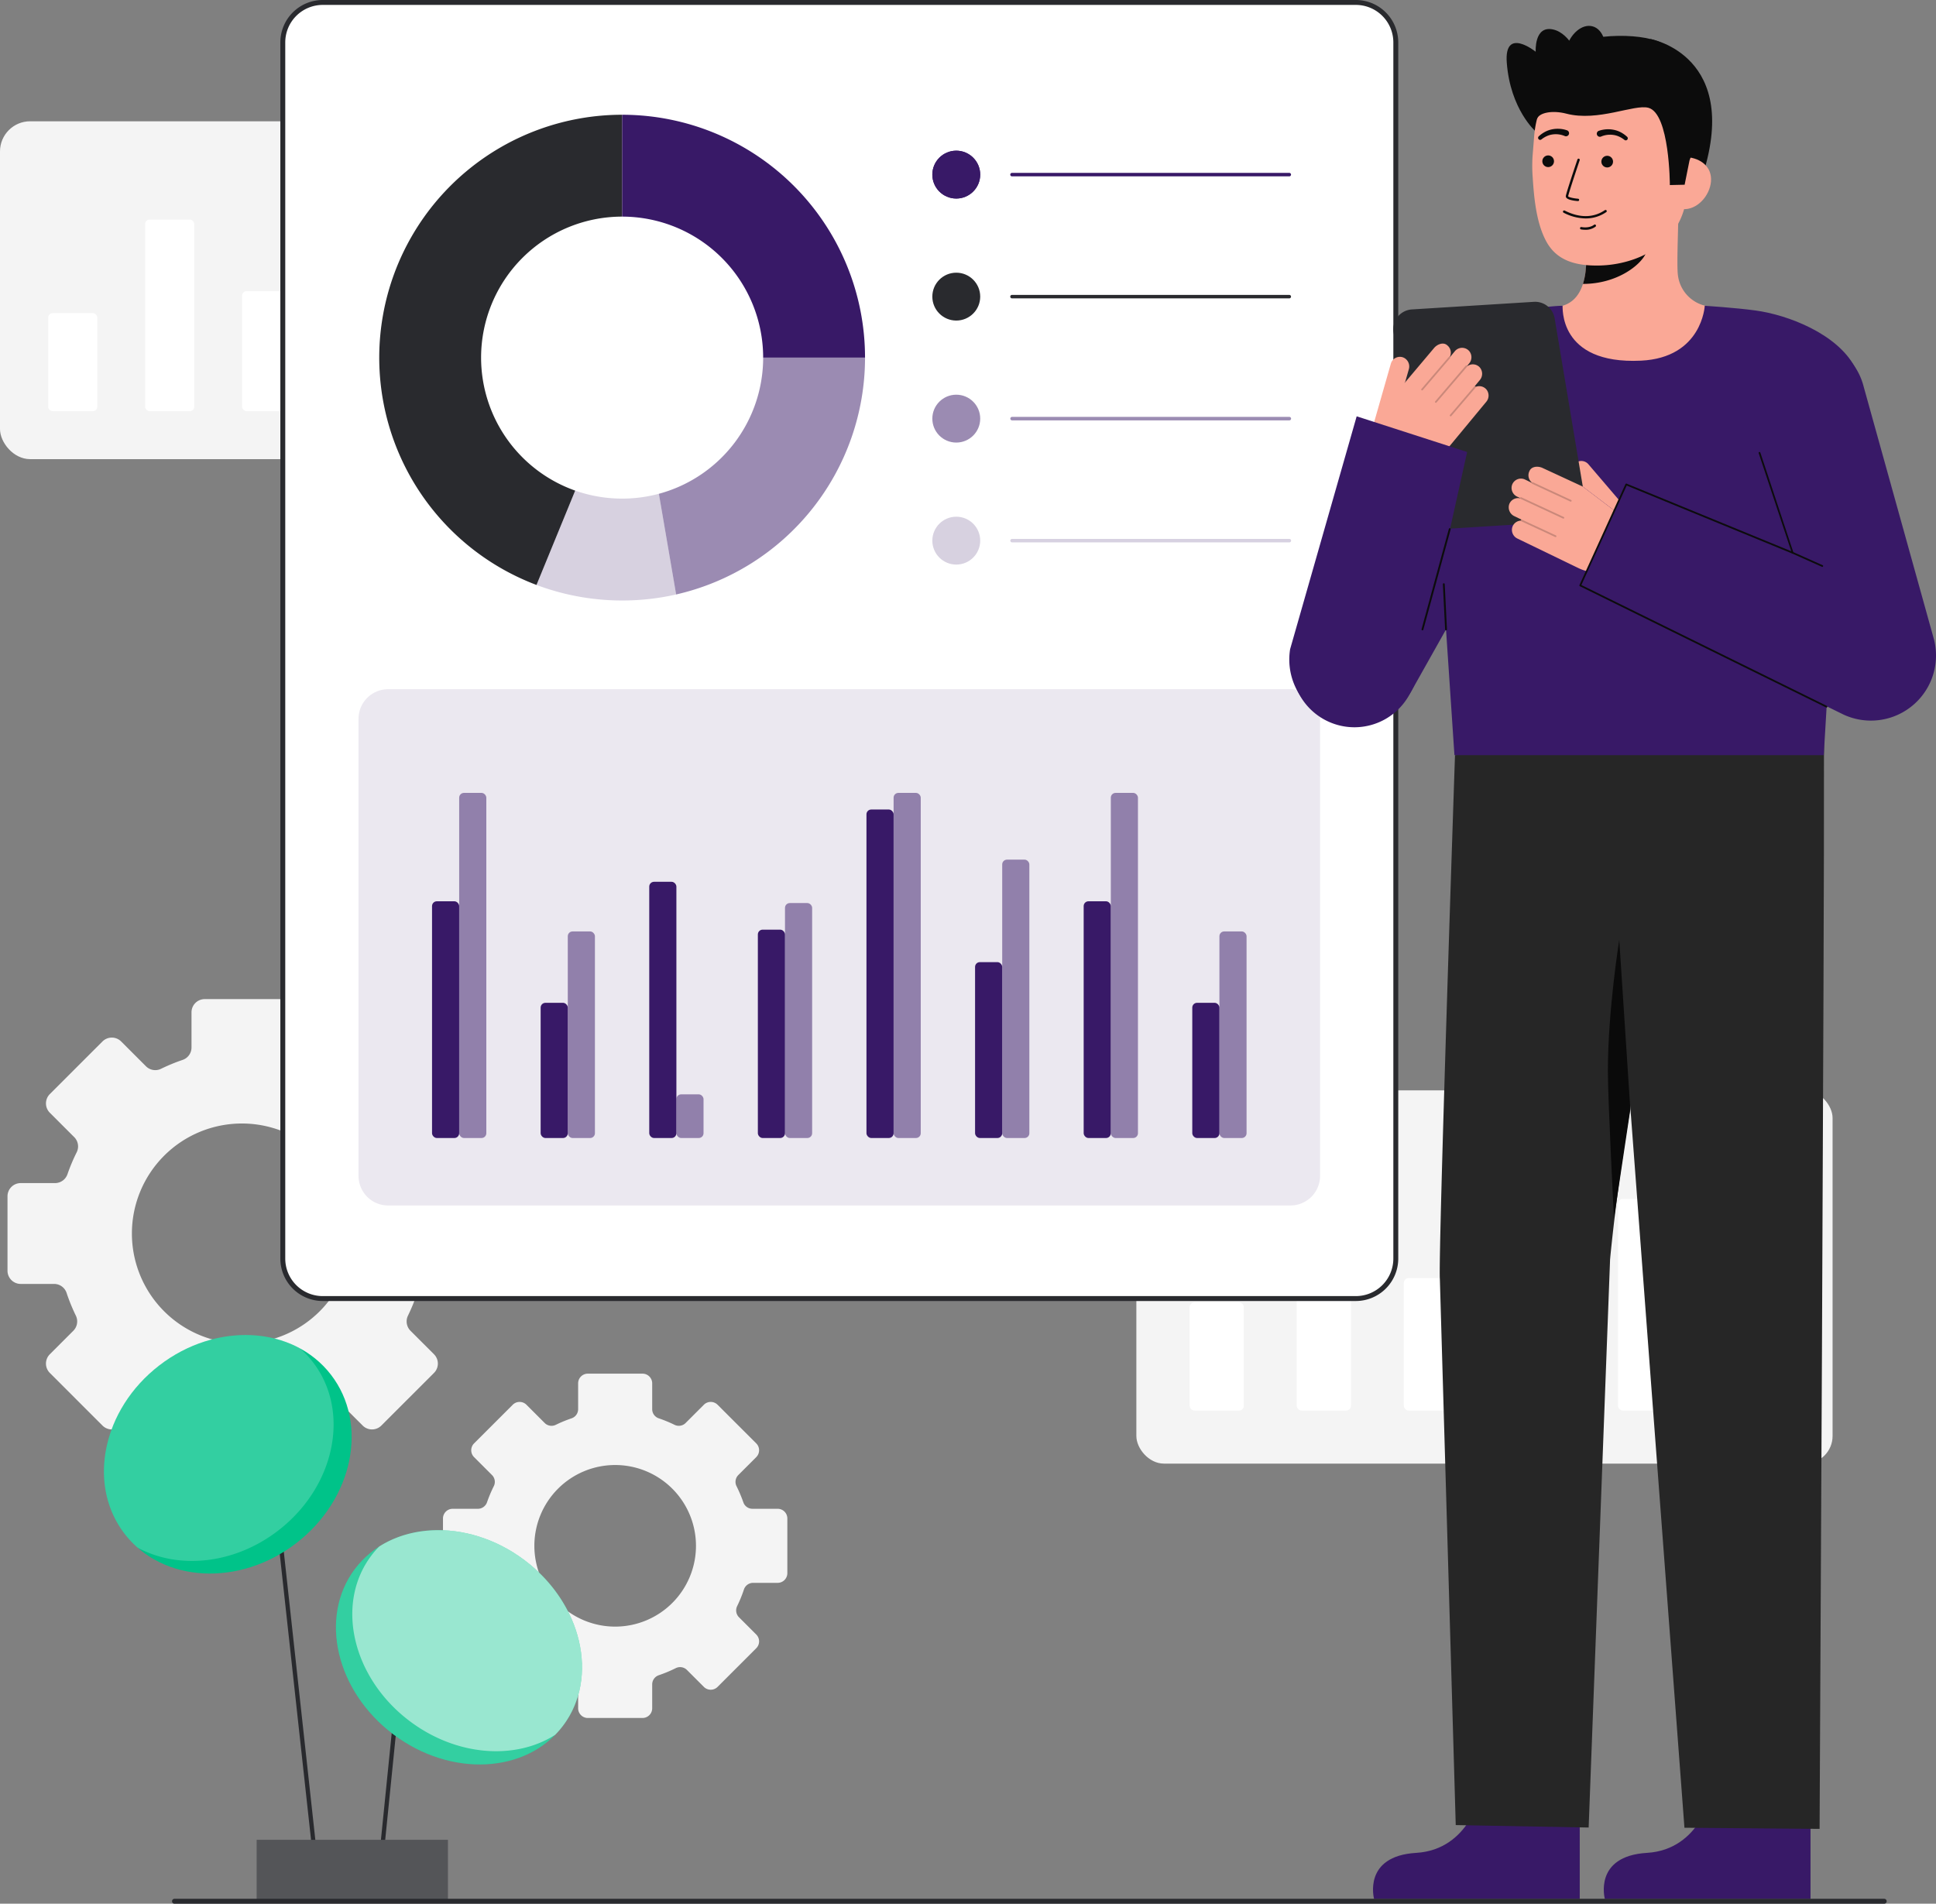 <svg xmlns="http://www.w3.org/2000/svg" viewBox="0 0 788.266 775.221"><rect x="0" y="0" width="788.266" height="775.221" fill="#808080" stroke="none"/><g id="Layer_8" data-name="Layer 8"><path d="M316.628,614.4H306.375a3.928,3.928,0,0,1-3.713-2.628,55.927,55.927,0,0,0-2.78-6.589,3.927,3.927,0,0,1,.747-4.536l7.288-7.287a3.954,3.954,0,0,0,0-5.587L292.173,572.04a3.952,3.952,0,0,0-5.587,0l-7.418,7.419a3.929,3.929,0,0,1-4.5.76,55.292,55.292,0,0,0-6.458-2.662,3.929,3.929,0,0,1-2.662-3.726v-10.51a3.947,3.947,0,0,0-3.948-3.948H239.342a3.947,3.947,0,0,0-3.948,3.948v10.51a3.928,3.928,0,0,1-2.661,3.726,55.15,55.15,0,0,0-6.458,2.662,3.928,3.928,0,0,1-4.5-.76l-7.419-7.419a3.952,3.952,0,0,0-5.587,0l-15.743,15.736a3.952,3.952,0,0,0,0,5.587l7.287,7.287a3.925,3.925,0,0,1,.747,4.536,54.9,54.9,0,0,0-2.773,6.589,3.943,3.943,0,0,1-3.719,2.628H184.313a3.947,3.947,0,0,0-3.948,3.948v22.263a3.947,3.947,0,0,0,3.948,3.948H194.3a3.939,3.939,0,0,1,3.747,2.71,55.815,55.815,0,0,0,2.759,6.769,3.954,3.954,0,0,1-.747,4.529l-7.031,7.032a3.942,3.942,0,0,0,0,5.579l15.743,15.744a3.952,3.952,0,0,0,5.587,0l6.893-6.894a3.951,3.951,0,0,1,4.563-.732,54.915,54.915,0,0,0,6.894,2.876,3.956,3.956,0,0,1,2.689,3.74v9.722a3.949,3.949,0,0,0,3.948,3.954H261.6a3.948,3.948,0,0,0,3.948-3.954v-9.722a3.956,3.956,0,0,1,2.689-3.74,54.915,54.915,0,0,0,6.894-2.876,3.951,3.951,0,0,1,4.563.732l6.893,6.894a3.952,3.952,0,0,0,5.587,0l15.744-15.744a3.944,3.944,0,0,0,0-5.579l-7.032-7.032a3.955,3.955,0,0,1-.747-4.529,55.654,55.654,0,0,0,2.759-6.769,3.94,3.94,0,0,1,3.747-2.71h9.984a3.947,3.947,0,0,0,3.948-3.948V618.351A3.947,3.947,0,0,0,316.628,614.4ZM250.474,662.38a32.9,32.9,0,1,1,32.9-32.9A32.9,32.9,0,0,1,250.474,662.38Z" fill="#f4f4f4"></path><path d="M188.568,481.774H174.609a5.349,5.349,0,0,1-5.055-3.577,76.2,76.2,0,0,0-3.784-8.971,5.343,5.343,0,0,1,1.016-6.175l9.922-9.921a5.381,5.381,0,0,0,0-7.606L155.274,424.1a5.381,5.381,0,0,0-7.606,0l-10.1,10.1a5.347,5.347,0,0,1-6.128,1.035,75.1,75.1,0,0,0-8.791-3.624,5.349,5.349,0,0,1-3.624-5.073V412.23a5.374,5.374,0,0,0-5.375-5.375h-30.3a5.374,5.374,0,0,0-5.375,5.375v14.308a5.349,5.349,0,0,1-3.624,5.073,75.187,75.187,0,0,0-8.792,3.624A5.347,5.347,0,0,1,59.43,434.2l-10.1-10.1a5.381,5.381,0,0,0-7.606,0L20.291,445.524a5.381,5.381,0,0,0,0,7.606l9.921,9.921a5.343,5.343,0,0,1,1.017,6.175,74.664,74.664,0,0,0-3.775,8.971,5.369,5.369,0,0,1-5.064,3.577H8.431a5.372,5.372,0,0,0-5.375,5.374v30.31a5.372,5.372,0,0,0,5.375,5.375H22.023a5.366,5.366,0,0,1,5.1,3.69,75.714,75.714,0,0,0,3.756,9.216,5.384,5.384,0,0,1-1.017,6.165l-9.573,9.573a5.37,5.37,0,0,0,0,7.6l21.433,21.433a5.381,5.381,0,0,0,7.606,0l9.385-9.385a5.38,5.38,0,0,1,6.213-1,74.666,74.666,0,0,0,9.385,3.915,5.389,5.389,0,0,1,3.661,5.093v13.235a5.376,5.376,0,0,0,5.375,5.384h30.3a5.376,5.376,0,0,0,5.375-5.384V579.133a5.387,5.387,0,0,1,3.661-5.093,74.728,74.728,0,0,0,9.385-3.915,5.38,5.38,0,0,1,6.213,1l9.384,9.385a5.381,5.381,0,0,0,7.606,0l21.434-21.433a5.37,5.37,0,0,0,0-7.6l-9.573-9.573a5.384,5.384,0,0,1-1.017-6.165,75.874,75.874,0,0,0,3.756-9.216,5.366,5.366,0,0,1,5.1-3.69h13.592a5.372,5.372,0,0,0,5.375-5.375v-30.31A5.372,5.372,0,0,0,188.568,481.774ZM98.5,547.091A44.792,44.792,0,1,1,143.291,502.3,44.793,44.793,0,0,1,98.5,547.091Z" fill="#f4f4f4"></path><g><rect x="118.033" y="572.458" width="1.737" height="195.977" transform="translate(-72.228 16.913) rotate(-6.245)" fill="#292a2e"></rect><rect x="107.796" y="709.088" width="104.283" height="1.737" transform="translate(-562.504 797.686) rotate(-84.228)" fill="#292a2e"></rect><rect x="104.533" y="749.207" width="77.82" height="25.255" fill="#292a2e"></rect><rect x="104.533" y="749.207" width="77.82" height="25.255" fill="#fff" opacity="0.2"></rect><ellipse cx="186.877" cy="670.815" rx="44.397" ry="53.048" transform="translate(-461.51 416.827) rotate(-53.042)" fill="#00C389"></ellipse><ellipse cx="186.877" cy="670.815" rx="44.397" ry="53.048" transform="translate(-461.51 416.827) rotate(-53.042)" fill="#fff" opacity="0.2"></ellipse><path d="M229.264,702.709a35.8,35.8,0,0,1-3.233,3.746c-16.228,10.367-40.181,8.735-59.183-5.565-23.409-17.611-30.435-47.773-15.691-67.366a37.216,37.216,0,0,1,3.225-3.746c16.236-10.376,40.181-8.736,59.191,5.557C236.981,652.953,244.007,683.116,229.264,702.709Z" fill="#fff" opacity="0.5"></path><ellipse cx="92.751" cy="592.204" rx="53.048" ry="45.682" transform="translate(-342.536 180.096) rotate(-37.665)" fill="#00C389"></ellipse><path d="M113.316,623.234c-17.961,13.873-40.787,15.987-57.333,6.956a40.008,40.008,0,0,1-5.223-5.573c-15.419-19.966-9.116-50.672,14.075-68.571,17.961-13.865,40.787-15.987,57.325-6.963a39.643,39.643,0,0,1,5.23,5.58C142.81,574.629,136.507,605.335,113.316,623.234Z" fill="#fff" opacity="0.2"></path></g><g><rect x="462.683" y="444.019" width="283.474" height="151.987" rx="11.243" fill="#f4f4f4"></rect><g><rect id="gra19_b" x="615.18" y="530.323" width="22.083" height="44.094" rx="1.995" fill="#fff"></rect><rect id="gra19_b-2" data-name="gra19_b" x="658.784" y="488.233" width="22.083" height="86.184" rx="1.995" fill="#fff"></rect><rect id="gra19_b-3" data-name="gra19_b" x="702.388" y="520.439" width="22.083" height="53.978" rx="1.995" fill="#fff"></rect><rect id="gra19_b-4" data-name="gra19_b" x="484.369" y="530.323" width="22.083" height="44.094" rx="1.995" fill="#fff"></rect><rect id="gra19_b-5" data-name="gra19_b" x="527.973" y="488.233" width="22.083" height="86.184" rx="1.995" fill="#fff"></rect><rect id="gra19_b-6" data-name="gra19_b" x="571.577" y="520.439" width="22.083" height="53.978" rx="1.995" fill="#fff"></rect></g></g><g><path d="M625.276,53.55S614.927,44.592,613.5,25.471c-1.109-14.8,11.781-4.4,11.781-4.4s-.694-10.668,6.936-9.1,11.2,12.962,11.2,12.962" fill="#0c0c0c"></path><path d="M671.949,15.877s37.949,6.659,20.66,57.529H682.315" fill="#0c0c0c"></path><g><path d="M697.023,729.808s-4.515,23.4-26.428,24.709-17.162,18.761-17.162,18.761h83.739V731.441Z" fill="#381967"></path><path d="M742.852,302.878s-.263-7.035-.208,8.924c.208,59.529-1.776,432.943-1.776,432.943l-55.025-.462L652.51,300.459Z" fill="#262626"></path><path d="M603.061,729.808s-4.515,23.4-26.428,24.709-17.161,18.761-17.161,18.761h83.739V731.441Z" fill="#381967"></path><path d="M592.418,307.5s-6.874,203.456-6.159,213.4l6.463,222.3,54.117,1,8.726-231.344s5.72-63.815,21.139-123.073a459.357,459.357,0,0,0,14.168-92.938h0Z" fill="#262626"></path><path d="M663.811,451.751,659.3,382.742s-4.635,28.689-4.635,53.417c0,12.087,2.489,59.942,2.489,59.942Z" fill="#0a0a0a"></path></g><g><path id="sk" d="M629.209,126.292c.169-.022,2.038,30.991,38.066,28.287,24.942-1.868,33.836-28.331,34.407-28.331-2.689-.571-6.012-1.439-7.333-1.736a14.552,14.552,0,0,1-11.132-12.237c-.729-4.4.508-26.886.127-31.334l-38.286,8.546c.535,9.393,4.279,31.17-8.844,35.024C634.03,125.149,631.678,125.735,629.209,126.292Z" fill="#FAA896"></path><path id="sh" d="M644.521,115.612a27.691,27.691,0,0,0,1.152-5.943,63.33,63.33,0,0,0-.25-13.82,41.979,41.979,0,0,0,21.16-9.271c.711,2.626,4.621,14.1,3.538,16.593C668.075,107.888,658.459,115.612,644.521,115.612Z" fill="#0c0c0c" opacity="1"></path><path d="M651.317,108.119c15.161-.342,33.837-8.656,35.468-29.095l1.472-18.443c1.631-20.44-7.783-37.866-27.028-39.4h0c-19.245-1.536-34.952,13.886-36.583,34.326l-.652,8.165a61.977,61.977,0,0,0,.05,8.428c.5,7.418,1.278,18.7,5.761,26.593C634.038,106.145,641.631,108.337,651.317,108.119Z" fill="#FAA896"></path><path d="M645.577,88.951a19.911,19.911,0,0,1-8.933-2.335.487.487,0,0,1,.442-.868c5.942,3.018,11.522,3.008,16.136-.028a2.988,2.988,0,0,1,.289-.178.487.487,0,0,1,.427.876c-.037.02-.1.061-.18.116A14.608,14.608,0,0,1,645.577,88.951Z" fill="#0c0c0c" opacity="1"></path><path d="M645.414,93.569a9.89,9.89,0,0,1-1.683-.153.487.487,0,0,1,.168-.96c3.342.584,5.052-.851,5.124-.913a.487.487,0,0,1,.642.733A6.6,6.6,0,0,1,645.414,93.569Z" fill="#0c0c0c" opacity="1"></path><circle cx="630.355" cy="65.664" r="2.378" fill="#0c0c0c"></circle><circle cx="654.392" cy="65.814" r="2.378" fill="#0c0c0c"></circle><path d="M685.093,85.155c5.848.467,11.089-5.411,11.555-11.26s-4.017-9.452-9.865-9.919l-3.327,3.679-3.392,17.1Z" fill="#FAA896"></path></g><path d="M584.446,194.569c1.135,13.332,6.655,96.51,7.746,112.932H742.564c.85-14.811,4.664-79.576,7.885-108.539,3.075-27.638,9.108-41.475,4.686-49.646-7.226-13.354-26.972-21.071-40.436-22.894-8.221-1.112-20.587-1.91-20.587-1.91s-1.047,21.18-26.013,22.359c-33.985,1.6-31.716-22.359-31.884-22.359-5.506,0-36.958,3.485-44.653,8.046C570.594,144.975,582.037,166.316,584.446,194.569Z" fill="#381967"></path><g><path d="M679.9,75.359s-.037-29.079-8.695-31.455c-5.766-1.582-20.5,5.76-33.461,2.376-5.672-1.481-11.221-.424-11.957,2.252-.292,1.06-2.836-14.62,6.945-25.735,7.788-8.849,31.4-9.913,41.862-6.139,28.96,10.449,13.31,48.674,13.31,48.674l-1.985,9.892Z" fill="#0c0c0c"></path><g opacity="1"><path d="M642.5,81.883l-.038,0c-1.884-.145-5.03-.6-4.923-2.01.091-1.168,4.262-13.534,4.738-14.94a.481.481,0,0,1,.912.308c-1.852,5.477-4.628,13.912-4.69,14.706.16.348,2.085.825,4.037.976a.482.482,0,0,1-.036.962Z" fill="#0c0c0c"></path></g><path d="M637.037,55.364a9.345,9.345,0,0,0-4.812-.626,8.269,8.269,0,0,0-2.4.681,10.216,10.216,0,0,0-2.177,1.328l-.053.04a.832.832,0,0,1-1.048-1.292,11.976,11.976,0,0,1,2.449-1.759,10.267,10.267,0,0,1,2.873-1.051,11.27,11.27,0,0,1,3.065-.228,11.114,11.114,0,0,1,3.1.612,1.252,1.252,0,0,1-.831,2.362c-.03-.011-.06-.022-.088-.035Z" fill="#0c0c0c"></path><path d="M651,53.268a11.6,11.6,0,0,1,6.165-.383,10.256,10.256,0,0,1,2.873,1.051,11.943,11.943,0,0,1,2.449,1.76.832.832,0,0,1-1.046,1.293l-.055-.042a10.175,10.175,0,0,0-2.177-1.328,8.262,8.262,0,0,0-2.4-.682,9.345,9.345,0,0,0-4.812.626l-.07.031A1.252,1.252,0,0,1,650.9,53.3C650.933,53.291,650.966,53.278,651,53.268Z" fill="#0c0c0c"></path></g><ellipse cx="645.294" cy="22.126" rx="11.823" ry="8.032" transform="translate(450.075 637.58) rotate(-74.365)" fill="#0c0c0c"></ellipse></g><g><rect y="49.389" width="256.608" height="137.583" rx="12.273" fill="#f4f4f4"></rect><g><rect id="gra19_b-7" data-name="gra19_b" x="138.044" y="127.513" width="19.99" height="39.915" rx="1.805" fill="#fff"></rect><rect id="gra19_b-8" data-name="gra19_b" x="177.516" y="89.412" width="19.99" height="78.016" rx="1.805" fill="#fff"></rect><rect id="gra19_b-9" data-name="gra19_b" x="216.987" y="118.566" width="19.99" height="48.862" rx="1.805" fill="#fff"></rect><rect id="gra19_b-10" data-name="gra19_b" x="19.631" y="127.513" width="19.99" height="39.915" rx="1.805" fill="#fff"></rect><rect id="gra19_b-11" data-name="gra19_b" x="59.102" y="89.412" width="19.99" height="78.016" rx="1.805" fill="#fff"></rect><rect id="gra19_b-12" data-name="gra19_b" x="98.573" y="118.566" width="19.99" height="48.862" rx="1.805" fill="#fff"></rect></g></g><g><rect x="115.146" y="1" width="453.17" height="527.791" rx="16.26" fill="#fff"></rect><path d="M552.056,529.791H131.406a17.28,17.28,0,0,1-17.26-17.26V17.26A17.28,17.28,0,0,1,131.406,0h420.65a17.28,17.28,0,0,1,17.26,17.26V512.531A17.28,17.28,0,0,1,552.056,529.791ZM131.406,2a15.278,15.278,0,0,0-15.26,15.26V512.531a15.278,15.278,0,0,0,15.26,15.26h420.65a15.278,15.278,0,0,0,15.26-15.26V17.26A15.278,15.278,0,0,0,552.056,2Z" fill="#292a2e"></path></g><circle id="gra7_p" cx="389.358" cy="71.105" r="9.747" fill="#381967"></circle><circle id="gra7_p-2" data-name="gra7_p" cx="389.358" cy="71.105" r="9.747" fill="#381967"></circle><circle id="gra7_p-3" data-name="gra7_p" cx="389.358" cy="120.789" r="9.747" fill="#292a2e"></circle><circle id="gra7_p-4" data-name="gra7_p" cx="389.358" cy="170.473" r="9.747" fill="#381967" opacity="0.5"></circle><circle id="gra7_p-5" data-name="gra7_p" cx="389.358" cy="220.157" r="9.747" fill="#381967" opacity="0.2"></circle><g><path d="M195.883,145.631A57.447,57.447,0,0,0,234.2,199.784L218.444,238.2A98.913,98.913,0,0,1,253.305,46.729V88.21A57.422,57.422,0,0,0,195.883,145.631Z" fill="#fff" opacity="0"></path><path d="M195.883,145.631A57.447,57.447,0,0,0,234.2,199.784L218.444,238.2A98.913,98.913,0,0,1,253.305,46.729V88.21A57.422,57.422,0,0,0,195.883,145.631Z" fill="#292a2e"></path><path d="M352.208,145.631H310.727A57.422,57.422,0,0,0,253.305,88.21V46.729A98.909,98.909,0,0,1,352.208,145.631Z" fill="#381967"></path><path d="M352.208,145.631A98.944,98.944,0,0,1,275.3,242.079l-7.028-41a57.444,57.444,0,0,0,42.459-55.444Z" fill="#381967" opacity="0.5"></path><path d="M275.3,242.079a99.373,99.373,0,0,1-56.852-3.875l15.755-38.42a57.757,57.757,0,0,0,34.069,1.291Z" fill="#381967" opacity="0.2"></path></g><path d="M524.948,71.812h-112.9a.707.707,0,0,1,0-1.414h112.9a.707.707,0,0,1,0,1.414Z" fill="#381967"></path><path d="M524.948,121.5h-112.9a.707.707,0,0,1,0-1.414h112.9a.707.707,0,0,1,0,1.414Z" fill="#292a2e"></path><g opacity="0.5"><path d="M524.948,171.18h-112.9a.707.707,0,0,1,0-1.413h112.9a.707.707,0,1,1,0,1.413Z" fill="#381967"></path></g><g opacity="0.2"><path d="M524.948,220.864h-112.9a.707.707,0,0,1,0-1.413h112.9a.707.707,0,1,1,0,1.413Z" fill="#381967"></path></g><g><g opacity="0.1"><path d="M525.434,490.891H158.028a12.062,12.062,0,0,1-12.048-12.049V292.7a12.062,12.062,0,0,1,12.048-12.048H525.434A12.061,12.061,0,0,1,537.482,292.7V478.842A12.062,12.062,0,0,1,525.434,490.891Z" fill="#381967"></path></g><g><rect id="gra5_b" x="186.961" y="322.877" width="11.051" height="140.539" rx="1.949" fill="#381967" opacity="0.5"></rect><rect id="gra5_b-2" data-name="gra5_b" x="175.909" y="367.018" width="11.051" height="96.399" rx="1.949" fill="#381967"></rect></g><g><rect id="gra5_b-3" data-name="gra5_b" x="275.401" y="445.634" width="11.051" height="17.783" rx="1.949" fill="#381967" opacity="0.5"></rect><rect id="gra5_b-4" data-name="gra5_b" x="264.35" y="359.081" width="11.051" height="104.335" rx="1.949" fill="#381967"></rect></g><g><rect id="gra5_b-5" data-name="gra5_b" x="231.181" y="379.294" width="11.051" height="84.122" rx="1.949" fill="#381967" opacity="0.5"></rect><rect id="gra5_b-6" data-name="gra5_b" x="220.129" y="408.36" width="11.051" height="55.056" rx="1.949" fill="#381967"></rect></g><g><rect id="gra5_b-7" data-name="gra5_b" x="408.061" y="350.058" width="11.051" height="113.359" rx="1.949" fill="#381967" opacity="0.5"></rect><rect id="gra5_b-8" data-name="gra5_b" x="397.01" y="391.793" width="11.051" height="71.624" rx="1.949" fill="#381967"></rect></g><g><rect id="gra5_b-9" data-name="gra5_b" x="319.621" y="367.74" width="11.051" height="95.676" rx="1.949" fill="#381967" opacity="0.5"></rect><rect id="gra5_b-10" data-name="gra5_b" x="308.57" y="378.572" width="11.051" height="84.844" rx="1.949" fill="#381967"></rect></g><g><rect id="gra5_b-11" data-name="gra5_b" x="363.841" y="322.877" width="11.051" height="140.539" rx="1.949" fill="#381967" opacity="0.5"></rect><rect id="gra5_b-12" data-name="gra5_b" x="352.79" y="329.647" width="11.051" height="133.769" rx="1.949" fill="#381967"></rect></g><g><rect id="gra5_b-13" data-name="gra5_b" x="452.281" y="322.877" width="11.051" height="140.539" rx="1.949" fill="#381967" opacity="0.5"></rect><rect id="gra5_b-14" data-name="gra5_b" x="441.23" y="367.018" width="11.051" height="96.399" rx="1.949" fill="#381967"></rect></g><g><rect id="gra5_b-15" data-name="gra5_b" x="496.501" y="379.294" width="11.051" height="84.122" rx="1.949" fill="#381967" opacity="0.5"></rect><rect id="gra5_b-16" data-name="gra5_b" x="485.45" y="408.36" width="11.051" height="55.056" rx="1.949" fill="#381967"></rect></g></g><path d="M551.438,296.152a25.507,25.507,0,0,1-22.2-38l60.781-108.11a25.5,25.5,0,1,1,44.455,24.994l-60.781,108.11A25.492,25.492,0,0,1,551.438,296.152Z" fill="#381967"></path><line x1="588.771" y1="256.319" x2="587.862" y2="237.884" fill="none" stroke="#0c0c0c" stroke-linecap="round" stroke-linejoin="round" stroke-width="0.75"></line><path d="M662.468,207.463l-15.727-18.409a3.832,3.832,0,0,0-5.555-.286,3.977,3.977,0,0,0-.13,5.428l3.361,3.934L661.23,210.9Z" fill="#FAA896"></path><path d="M637.8,212.316l-49.659,3.094a8.075,8.075,0,0,1-8.467-6.727L567.405,135.4a8.077,8.077,0,0,1,7.463-9.394l49.659-3.094a8.076,8.076,0,0,1,8.467,6.728l12.266,73.282A8.077,8.077,0,0,1,637.8,212.316Z" fill="#292a2e"></path><g><path d="M644.416,198.13l-16.3-7.546c-1.8-.87-4.562-.788-5.405,1.293a3.827,3.827,0,0,0,1.05,4.648.307.307,0,0,0-.035.051.313.313,0,0,0-.01.044l-2.773-1.343a3.834,3.834,0,0,0-5.382,2.494,3.923,3.923,0,0,0,2.171,4.464l1.181.572a.336.336,0,0,0,.02.126,3.829,3.829,0,0,0-4.379,2.249,3.977,3.977,0,0,0,2.059,5.024l2.9,1.4a.357.357,0,0,0-.26.193.35.35,0,0,0-.022.206,3.822,3.822,0,0,0-3.527,2.856,3.924,3.924,0,0,0,2.171,4.465L642.6,231.3a19.294,19.294,0,0,0,21.353-3.059l9.175-8.3Z" fill="#FAA896"></path><g opacity="0.2"><path d="M639.857,204.077a.354.354,0,0,1-.466.164l-15.5-7.2a.353.353,0,1,1,.3-.641l15.5,7.195a.354.354,0,0,1,.172.47Z" fill="#0c0c0c"></path></g><g opacity="0.2"><path d="M636.872,211a.354.354,0,0,1-.466.165l-17.292-8.03a.355.355,0,0,1-.172-.47.367.367,0,0,1,.47-.172l17.292,8.03a.355.355,0,0,1,.172.47Z" fill="#0c0c0c"></path></g><g opacity="0.2"><path d="M633.683,218.513a.354.354,0,0,1-.466.165l-13.794-6.406a.353.353,0,1,1,.3-.641l13.794,6.405a.355.355,0,0,1,.171.47Z" fill="#0c0c0c"></path></g></g><path d="M643.415,238.4l107.257,52.612a26.509,26.509,0,0,0,36.8-30.531l-28.64-102.969a26.51,26.51,0,0,0-32.163-19.263c-14.2,3.563-21.825,17.962-18.262,32.163l22.47,55.675-68.728-28.816Z" fill="#381967"></path><path d="M743.615,288.124a.358.358,0,0,1-.094-.031l-100.26-49.375a.354.354,0,0,1-.168-.464l18.732-41.129a.351.351,0,0,1,.459-.18l67.05,27.53-13.27-39.967a.353.353,0,1,1,.68-.193l13.47,40.675a.354.354,0,0,1-.478.423l-67.41-27.683-18.446,40.5,99.949,49.224a.354.354,0,0,1-.214.667Z" fill="#0c0c0c"></path><path d="M741.9,230.836a.383.383,0,0,1-.084-.025l-12.084-5.4a.353.353,0,1,1,.288-.645l12.085,5.4a.353.353,0,0,1-.2.67Z" fill="#0c0c0c"></path><g><path d="M605.284,158.692a3.823,3.823,0,0,0-4.432-1.156.293.293,0,0,0-.429-.226l2.085-2.52a3.966,3.966,0,0,0-.128-5.317,3.829,3.829,0,0,0-5.017-.321c0-.038-.036-.066-.051-.1l.853-1.031a3.925,3.925,0,0,0,.143-4.936,3.836,3.836,0,0,0-5.955-.058l-1.97,2.38c-.011-.012-.009-.031-.022-.042s-.04-.009-.058-.02a3.828,3.828,0,0,0-.971-4.677c-1.633-1.542-4.18-.468-5.453,1.072l-12.038,14.285.346-.646,1.427-4.992a3.967,3.967,0,0,0-2.251-4.819,3.833,3.833,0,0,0-5.062,2.523l-6.653,23.28-1.615,5.653a10.834,10.834,0,0,0,7.145,13.305l1.758.557a19.294,19.294,0,0,0,20.692-6.093l17.513-21.166A3.922,3.922,0,0,0,605.284,158.692Z" fill="#FAA896"></path><g opacity="0.2"><path d="M578.806,158.892a.354.354,0,0,0,.492-.044l11.1-12.985a.354.354,0,1,0-.537-.46l-11.1,12.985a.354.354,0,0,0,.039.5Z" fill="#0c0c0c"></path></g><g opacity="0.2"><path d="M584.4,163.946a.354.354,0,0,0,.492-.044l12.39-14.491a.354.354,0,0,0-.039-.5.367.367,0,0,0-.5.039l-12.389,14.491a.354.354,0,0,0,.039.5Z" fill="#0c0c0c"></path></g><g opacity="0.2"><path d="M590.423,169.455a.354.354,0,0,0,.492-.044l9.883-11.559a.354.354,0,1,0-.537-.46l-9.884,11.56a.353.353,0,0,0,.04.5Z" fill="#0c0c0c"></path></g></g><path d="M597.365,184.058,577.631,272.8a26.509,26.509,0,0,1-52.34-8.458l27.095-94.809" fill="#381967"></path><line x1="579.166" y1="256.319" x2="590.293" y2="215.443" fill="none" stroke="#0c0c0c" stroke-linecap="round" stroke-linejoin="round" stroke-width="0.75"></line><path d="M767.177,775.221H71.048a1,1,0,0,1,0-2H767.177a1,1,0,1,1,0,2Z" fill="#292a2e"></path></g></svg>